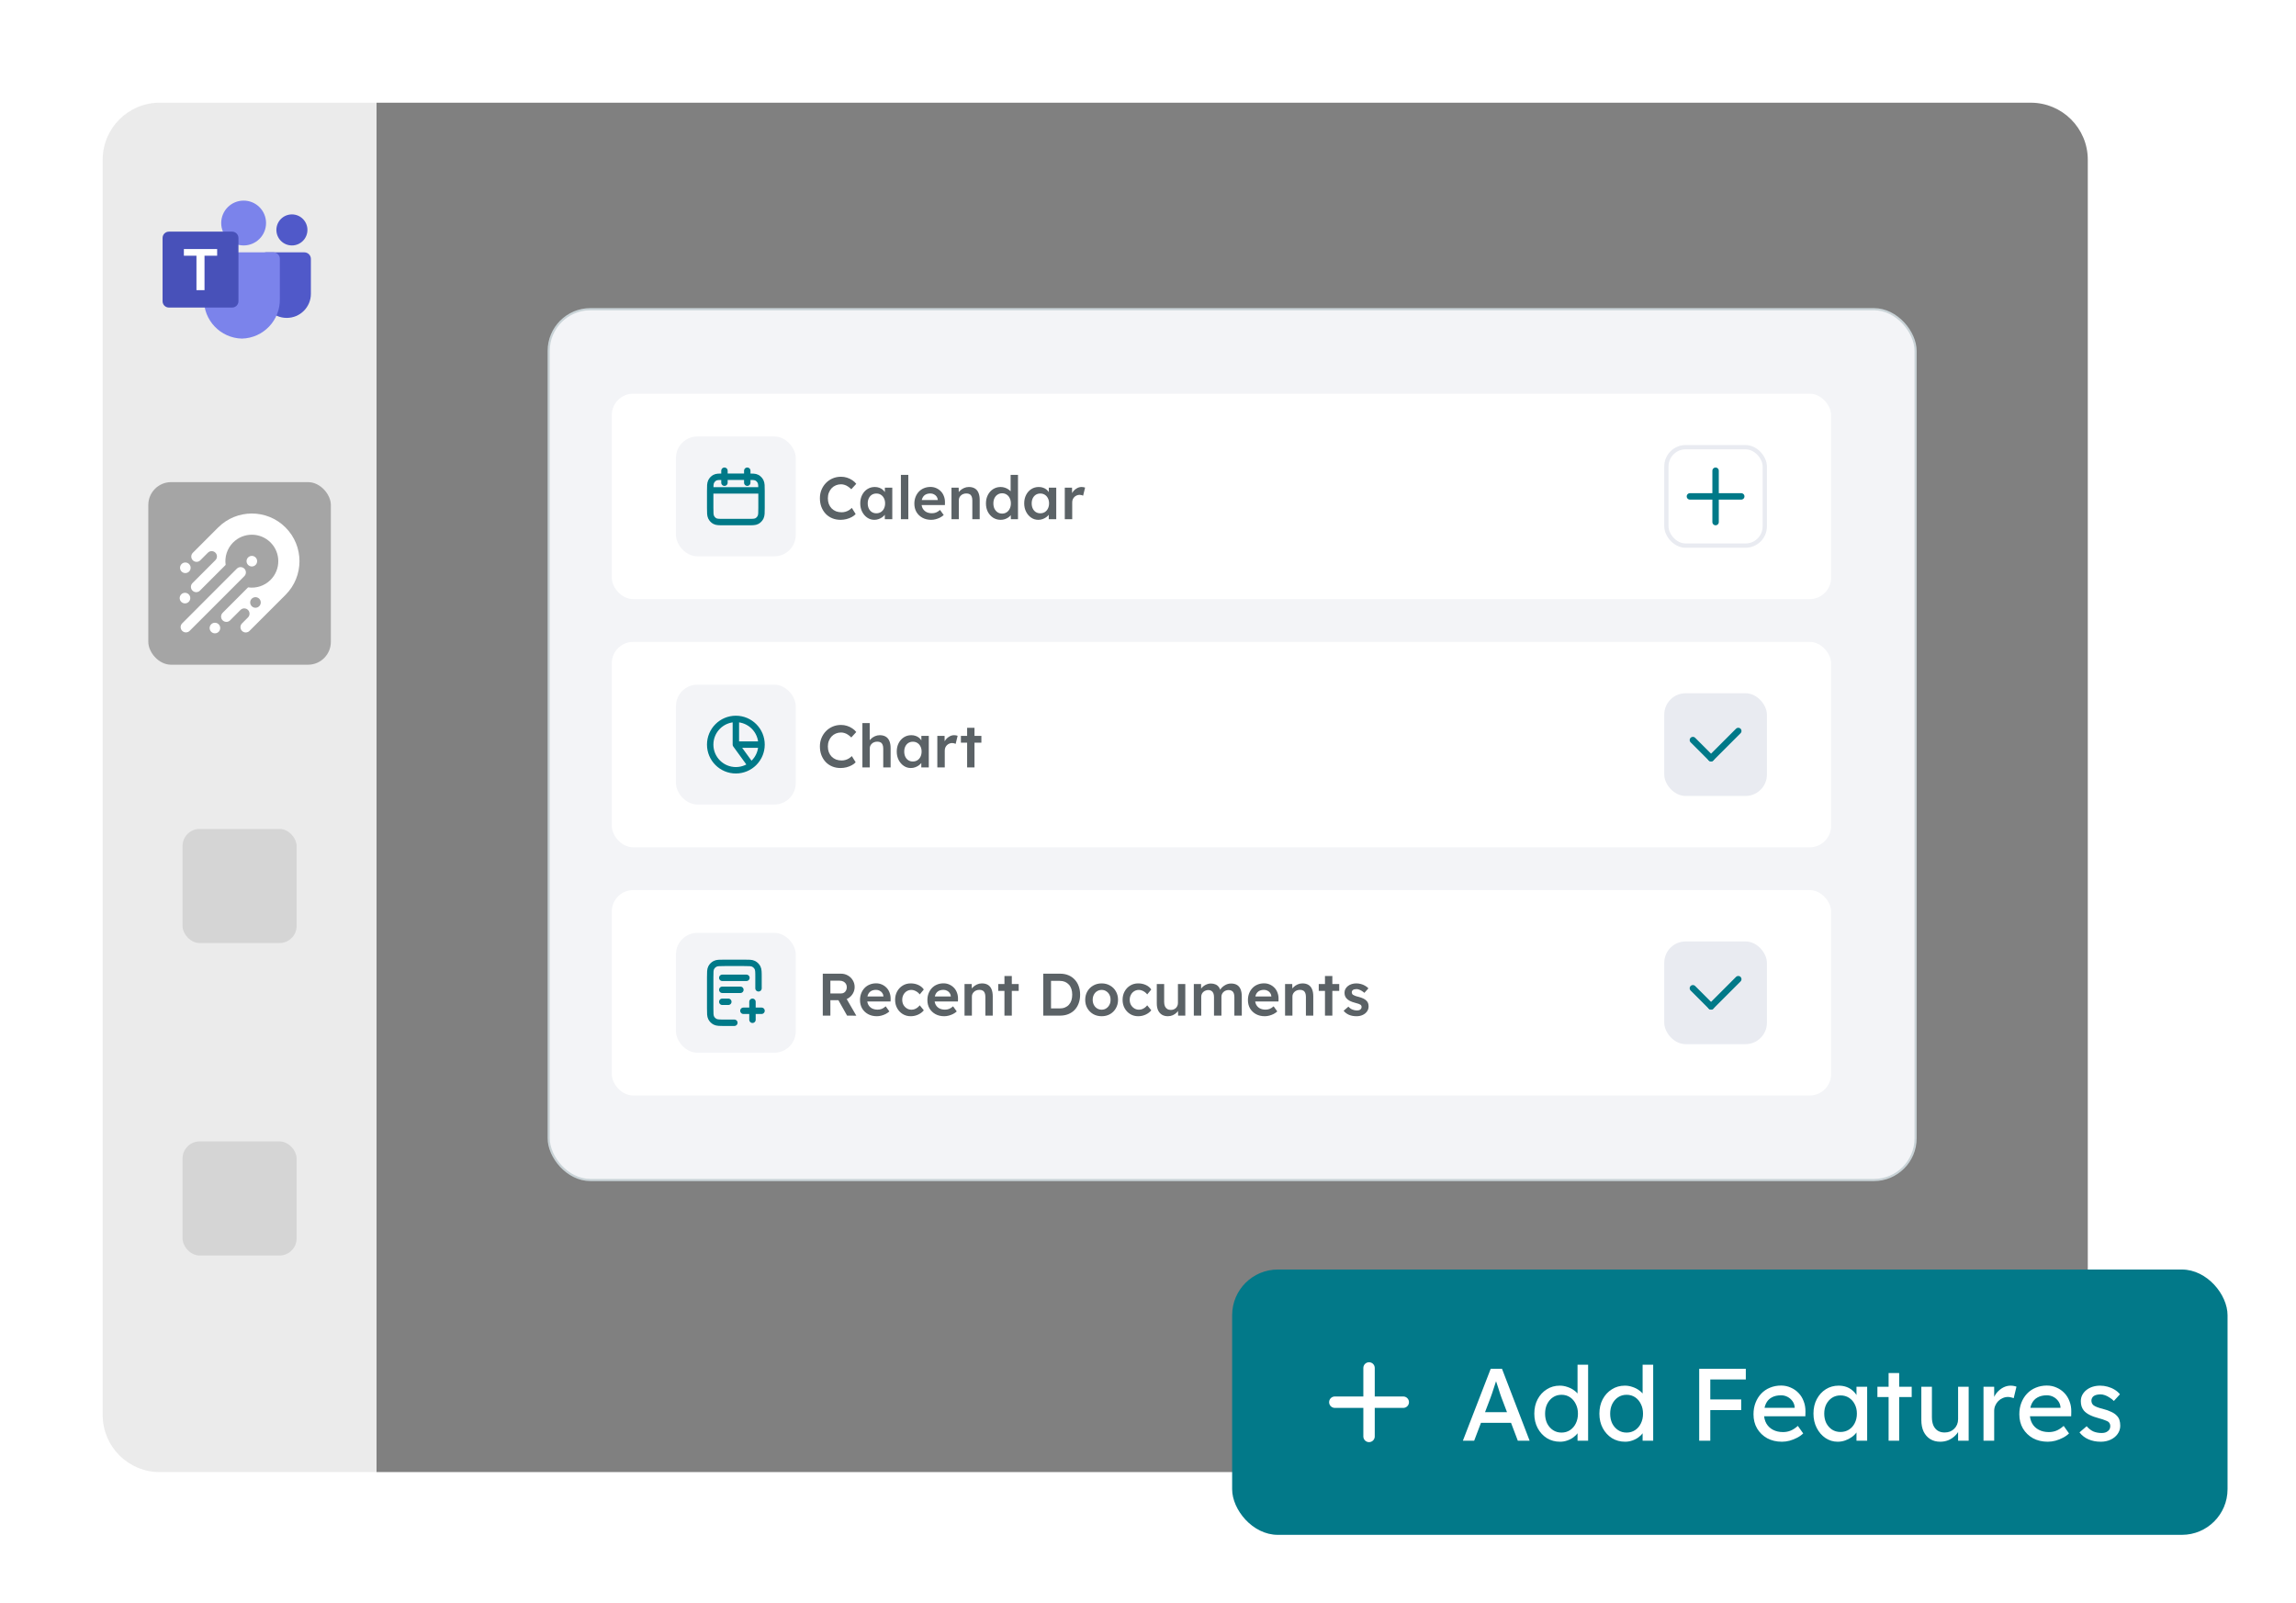 <svg width="805" height="562" viewBox="0 0 805 562" fill="none" xmlns="http://www.w3.org/2000/svg">
<g filter="url(#filter0_d_619_8184)">
<path d="M132 24H712C723.046 24 732 32.954 732 44V484C732 495.046 723.046 504 712 504H132V24Z" fill="#808080"/>
<path d="M36 44C36 32.954 44.954 24 56 24H132V504H56C44.954 504 36 495.046 36 484V44Z" fill="#EBEBEB"/>
<g clip-path="url(#clip0_619_8184)">
<path d="M93.271 76.453H106.703C107.972 76.453 109.001 77.482 109.001 78.751V90.986C109.001 95.649 105.22 99.43 100.556 99.43H100.516C95.852 99.431 92.071 95.651 92.07 90.987V77.654C92.07 76.991 92.608 76.453 93.271 76.453Z" fill="#5059C9"/>
<path d="M102.348 74.036C105.353 74.036 107.79 71.6 107.79 68.594C107.79 65.589 105.353 63.152 102.348 63.152C99.343 63.152 96.906 65.589 96.906 68.594C96.906 71.6 99.343 74.036 102.348 74.036Z" fill="#5059C9"/>
<path d="M85.419 74.035C89.76 74.035 93.28 70.516 93.28 66.175C93.28 61.834 89.76 58.315 85.419 58.315C81.078 58.315 77.559 61.834 77.559 66.175C77.559 70.516 81.078 74.035 85.419 74.035Z" fill="#7B83EB"/>
<path d="M95.9 76.453H73.728C72.474 76.484 71.482 77.525 71.512 78.779V92.733C71.337 100.258 77.29 106.502 84.814 106.686C92.338 106.502 98.291 100.258 98.116 92.733V78.779C98.145 77.525 97.153 76.484 95.9 76.453Z" fill="#7B83EB"/>
<path d="M59.217 69.197H81.388C82.612 69.197 83.605 70.19 83.605 71.414V93.585C83.605 94.809 82.612 95.802 81.388 95.802H59.217C57.992 95.802 57 94.809 57 93.585V71.414C57 70.19 57.992 69.197 59.217 69.197Z" fill="#4851B9"/>
<path d="M76.136 77.636H71.704V89.705H68.88V77.636H64.469V75.295H76.136V77.636Z" fill="white"/>
</g>
<rect opacity="0.5" x="52" y="157" width="64" height="64" rx="8" fill="#606060"/>
<path d="M85.67 187.327C84.945 186.602 83.77 186.602 83.045 187.327L63.874 206.5C63.149 207.225 63.149 208.4 63.874 209.125C64.599 209.85 65.774 209.85 66.499 209.125L85.67 189.952C86.394 189.227 86.394 188.052 85.67 187.327Z" fill="white"/>
<path d="M66.292 188.335C67.016 187.61 67.016 186.434 66.292 185.71C65.567 184.985 64.392 184.985 63.667 185.71C62.942 186.434 62.942 187.61 63.667 188.335C64.392 189.059 65.567 189.059 66.292 188.335Z" fill="white"/>
<path d="M66.168 198.958C66.893 198.233 66.893 197.058 66.168 196.333C65.443 195.608 64.268 195.608 63.544 196.333C62.819 197.058 62.819 198.233 63.544 198.958C64.268 199.682 65.443 199.682 66.168 198.958Z" fill="white"/>
<path d="M74.042 206.831C73.317 207.556 73.317 208.731 74.042 209.456C74.766 210.18 75.941 210.18 76.666 209.456C77.391 208.731 77.391 207.556 76.666 206.831C75.941 206.106 74.766 206.106 74.042 206.831Z" fill="white"/>
<path d="M89.609 186.018C90.334 185.293 90.334 184.118 89.609 183.393C88.884 182.668 87.709 182.668 86.984 183.393C86.26 184.118 86.26 185.293 86.984 186.018C87.709 186.743 88.884 186.743 89.609 186.018Z" fill="white"/>
<path d="M100.109 172.892C93.584 166.369 83.01 166.369 76.485 172.892L67.604 181.772C66.879 182.497 66.879 183.671 67.604 184.396C68.328 185.121 69.503 185.122 70.228 184.396L72.897 181.727C73.623 181.002 74.797 181.003 75.522 181.727C76.247 182.452 76.247 183.626 75.522 184.352L67.48 192.394C66.755 193.12 66.756 194.295 67.48 195.019C68.205 195.744 69.38 195.745 70.105 195.02L79.114 186.01C78.72 183.221 79.594 180.29 81.738 178.146C85.36 174.523 91.234 174.523 94.856 178.146C98.478 181.768 98.478 187.643 94.856 191.265C92.709 193.412 89.773 194.285 86.983 193.888L78.055 202.816C77.33 203.541 77.331 204.717 78.056 205.442C78.781 206.166 79.956 206.167 80.681 205.442L84.322 201.8C85.047 201.075 86.221 201.075 86.946 201.8C87.671 202.524 87.671 203.699 86.946 204.424L84.849 206.522C84.124 207.247 84.125 208.422 84.849 209.146C85.575 209.872 86.749 209.872 87.474 209.146C87.474 209.146 100.029 196.598 100.109 196.519C106.63 189.993 106.63 179.418 100.109 172.892ZM90.883 200.487C90.158 201.212 88.983 201.212 88.259 200.487C87.534 199.762 87.534 198.587 88.259 197.862C88.983 197.138 90.158 197.138 90.883 197.862C91.608 198.587 91.608 199.762 90.883 200.487Z" fill="white"/>
<rect x="64" y="278.562" width="40" height="40" rx="6" fill="#606060" fill-opacity="0.16"/>
<rect x="64" y="388.094" width="40" height="40" rx="6" fill="#606060" fill-opacity="0.16"/>
</g>
<g filter="url(#filter1_d_619_8184)">
<rect x="192.375" y="102.375" width="479.25" height="305.25" rx="14.625" fill="#F3F4F7"/>
<rect x="192.375" y="102.375" width="479.25" height="305.25" rx="14.625" stroke="#C9D3D7" stroke-width="0.75"/>
<rect x="214.5" y="132" width="427.5" height="72" rx="7.5" fill="white"/>
<rect x="237" y="147" width="42" height="42" rx="7.5" fill="#F3F4F7"/>
<path d="M267 165.9H249M262 159V163.2M254 159V163.2M253.8 177H262.2C263.88 177 264.72 177 265.362 176.657C265.926 176.355 266.385 175.873 266.673 175.28C267 174.606 267 173.724 267 171.96V166.14C267 164.376 267 163.494 266.673 162.82C266.385 162.227 265.926 161.745 265.362 161.443C264.72 161.1 263.88 161.1 262.2 161.1H253.8C252.12 161.1 251.28 161.1 250.638 161.443C250.074 161.745 249.615 162.227 249.327 162.82C249 163.494 249 164.376 249 166.14V171.96C249 173.724 249 174.606 249.327 175.28C249.615 175.873 250.074 176.355 250.638 176.657C251.28 177 252.12 177 253.8 177Z" stroke="#007988" stroke-width="2.25" stroke-linecap="round" stroke-linejoin="round"/>
<path d="M294.711 176.21C293.647 176.21 292.674 176.028 291.792 175.664C290.91 175.3 290.147 174.782 289.503 174.11C288.859 173.424 288.355 172.619 287.991 171.695C287.641 170.757 287.466 169.735 287.466 168.629C287.466 167.565 287.655 166.578 288.033 165.668C288.411 164.758 288.936 163.96 289.608 163.274C290.28 162.588 291.064 162.056 291.96 161.678C292.856 161.3 293.829 161.111 294.879 161.111C295.593 161.111 296.286 161.216 296.958 161.426C297.63 161.636 298.246 161.93 298.806 162.308C299.366 162.672 299.835 163.099 300.213 163.589L298.47 165.5C298.106 165.122 297.728 164.807 297.336 164.555C296.958 164.289 296.559 164.093 296.139 163.967C295.733 163.827 295.313 163.757 294.879 163.757C294.235 163.757 293.626 163.876 293.052 164.114C292.492 164.352 292.002 164.688 291.582 165.122C291.176 165.556 290.854 166.074 290.616 166.676C290.378 167.264 290.259 167.922 290.259 168.65C290.259 169.392 290.371 170.064 290.595 170.666C290.833 171.268 291.162 171.786 291.582 172.22C292.016 172.654 292.527 172.99 293.115 173.228C293.717 173.452 294.375 173.564 295.089 173.564C295.551 173.564 295.999 173.501 296.433 173.375C296.867 173.249 297.266 173.074 297.63 172.85C298.008 172.612 298.351 172.339 298.659 172.031L300.003 174.194C299.667 174.572 299.219 174.915 298.659 175.223C298.099 175.531 297.469 175.776 296.769 175.958C296.083 176.126 295.397 176.21 294.711 176.21ZM306.546 176.21C305.636 176.21 304.81 175.958 304.068 175.454C303.326 174.95 302.731 174.264 302.283 173.396C301.835 172.528 301.611 171.541 301.611 170.435C301.611 169.329 301.835 168.342 302.283 167.474C302.731 166.606 303.34 165.927 304.11 165.437C304.88 164.947 305.748 164.702 306.714 164.702C307.274 164.702 307.785 164.786 308.247 164.954C308.709 165.108 309.115 165.332 309.465 165.626C309.815 165.92 310.102 166.256 310.326 166.634C310.564 167.012 310.725 167.418 310.809 167.852L310.242 167.705V164.933H312.846V176H310.221V173.354L310.83 173.249C310.732 173.627 310.55 173.998 310.284 174.362C310.032 174.712 309.71 175.027 309.318 175.307C308.94 175.573 308.513 175.79 308.037 175.958C307.575 176.126 307.078 176.21 306.546 176.21ZM307.26 173.921C307.862 173.921 308.394 173.774 308.856 173.48C309.318 173.186 309.675 172.78 309.927 172.262C310.193 171.73 310.326 171.121 310.326 170.435C310.326 169.763 310.193 169.168 309.927 168.65C309.675 168.132 309.318 167.726 308.856 167.432C308.394 167.138 307.862 166.991 307.26 166.991C306.658 166.991 306.126 167.138 305.664 167.432C305.216 167.726 304.866 168.132 304.614 168.65C304.362 169.168 304.236 169.763 304.236 170.435C304.236 171.121 304.362 171.73 304.614 172.262C304.866 172.78 305.216 173.186 305.664 173.48C306.126 173.774 306.658 173.921 307.26 173.921ZM315.862 176V160.46H318.466V176H315.862ZM326.483 176.21C325.321 176.21 324.292 175.965 323.396 175.475C322.514 174.985 321.821 174.32 321.317 173.48C320.827 172.626 320.582 171.653 320.582 170.561C320.582 169.693 320.722 168.902 321.002 168.188C321.282 167.474 321.667 166.858 322.157 166.34C322.661 165.808 323.256 165.402 323.942 165.122C324.642 164.828 325.405 164.681 326.231 164.681C326.959 164.681 327.638 164.821 328.268 165.101C328.898 165.381 329.444 165.766 329.906 166.256C330.368 166.732 330.718 167.306 330.956 167.978C331.208 168.636 331.327 169.357 331.313 170.141L331.292 171.044H322.325L321.842 169.28H329.129L328.793 169.637V169.175C328.751 168.741 328.611 168.363 328.373 168.041C328.135 167.705 327.827 167.446 327.449 167.264C327.085 167.068 326.679 166.97 326.231 166.97C325.545 166.97 324.964 167.103 324.488 167.369C324.026 167.635 323.676 168.02 323.438 168.524C323.2 169.014 323.081 169.63 323.081 170.372C323.081 171.086 323.228 171.709 323.522 172.241C323.83 172.773 324.257 173.186 324.803 173.48C325.363 173.76 326.014 173.9 326.756 173.9C327.274 173.9 327.75 173.816 328.184 173.648C328.618 173.48 329.087 173.179 329.591 172.745L330.872 174.53C330.494 174.88 330.06 175.181 329.57 175.433C329.094 175.671 328.59 175.86 328.058 176C327.526 176.14 327.001 176.21 326.483 176.21ZM333.601 176V164.933H336.121L336.163 167.201L335.68 167.453C335.82 166.949 336.093 166.494 336.499 166.088C336.905 165.668 337.388 165.332 337.948 165.08C338.508 164.828 339.082 164.702 339.67 164.702C340.51 164.702 341.21 164.87 341.77 165.206C342.344 165.542 342.771 166.046 343.051 166.718C343.345 167.39 343.492 168.23 343.492 169.238V176H340.909V169.427C340.909 168.867 340.832 168.405 340.678 168.041C340.524 167.663 340.286 167.39 339.964 167.222C339.642 167.04 339.25 166.956 338.788 166.97C338.41 166.97 338.06 167.033 337.738 167.159C337.43 167.271 337.157 167.439 336.919 167.663C336.695 167.873 336.513 168.118 336.373 168.398C336.247 168.678 336.184 168.986 336.184 169.322V176H334.903C334.651 176 334.413 176 334.189 176C333.979 176 333.783 176 333.601 176ZM350.85 176.21C349.87 176.21 348.988 175.965 348.204 175.475C347.434 174.971 346.818 174.292 346.356 173.438C345.908 172.57 345.684 171.576 345.684 170.456C345.684 169.35 345.908 168.363 346.356 167.495C346.804 166.627 347.413 165.948 348.183 165.458C348.967 164.954 349.849 164.702 350.829 164.702C351.361 164.702 351.872 164.786 352.362 164.954C352.866 165.122 353.314 165.353 353.706 165.647C354.098 165.927 354.406 166.242 354.63 166.592C354.868 166.942 355.001 167.306 355.029 167.684L354.336 167.768V160.46H356.919V176H354.42L354.357 173.396L354.861 173.438C354.847 173.788 354.721 174.124 354.483 174.446C354.259 174.768 353.965 175.062 353.601 175.328C353.237 175.594 352.81 175.811 352.32 175.979C351.844 176.133 351.354 176.21 350.85 176.21ZM351.354 174.026C351.956 174.026 352.488 173.872 352.95 173.564C353.412 173.256 353.769 172.836 354.021 172.304C354.287 171.772 354.42 171.156 354.42 170.456C354.42 169.77 354.287 169.161 354.021 168.629C353.769 168.083 353.412 167.663 352.95 167.369C352.488 167.061 351.956 166.907 351.354 166.907C350.752 166.907 350.22 167.061 349.758 167.369C349.296 167.663 348.932 168.083 348.666 168.629C348.414 169.161 348.288 169.77 348.288 170.456C348.288 171.156 348.414 171.772 348.666 172.304C348.932 172.836 349.296 173.256 349.758 173.564C350.22 173.872 350.752 174.026 351.354 174.026ZM364.03 176.21C363.12 176.21 362.294 175.958 361.552 175.454C360.81 174.95 360.215 174.264 359.767 173.396C359.319 172.528 359.095 171.541 359.095 170.435C359.095 169.329 359.319 168.342 359.767 167.474C360.215 166.606 360.824 165.927 361.594 165.437C362.364 164.947 363.232 164.702 364.198 164.702C364.758 164.702 365.269 164.786 365.731 164.954C366.193 165.108 366.599 165.332 366.949 165.626C367.299 165.92 367.586 166.256 367.81 166.634C368.048 167.012 368.209 167.418 368.293 167.852L367.726 167.705V164.933H370.33V176H367.705V173.354L368.314 173.249C368.216 173.627 368.034 173.998 367.768 174.362C367.516 174.712 367.194 175.027 366.802 175.307C366.424 175.573 365.997 175.79 365.521 175.958C365.059 176.126 364.562 176.21 364.03 176.21ZM364.744 173.921C365.346 173.921 365.878 173.774 366.34 173.48C366.802 173.186 367.159 172.78 367.411 172.262C367.677 171.73 367.81 171.121 367.81 170.435C367.81 169.763 367.677 169.168 367.411 168.65C367.159 168.132 366.802 167.726 366.34 167.432C365.878 167.138 365.346 166.991 364.744 166.991C364.142 166.991 363.61 167.138 363.148 167.432C362.7 167.726 362.35 168.132 362.098 168.65C361.846 169.168 361.72 169.763 361.72 170.435C361.72 171.121 361.846 171.73 362.098 172.262C362.35 172.78 362.7 173.186 363.148 173.48C363.61 173.774 364.142 173.921 364.744 173.921ZM373.325 176V164.933H375.866L375.908 168.461L375.551 167.663C375.705 167.103 375.971 166.599 376.349 166.151C376.727 165.703 377.161 165.353 377.651 165.101C378.155 164.835 378.68 164.702 379.226 164.702C379.464 164.702 379.688 164.723 379.898 164.765C380.122 164.807 380.304 164.856 380.444 164.912L379.751 167.747C379.597 167.663 379.408 167.593 379.184 167.537C378.96 167.481 378.736 167.453 378.512 167.453C378.162 167.453 377.826 167.523 377.504 167.663C377.196 167.789 376.923 167.971 376.685 168.209C376.447 168.447 376.258 168.727 376.118 169.049C375.992 169.357 375.929 169.707 375.929 170.099V176H373.325Z" fill="#5B6266"/>
<rect x="584.25" y="150.75" width="34.5" height="34.5" rx="6.75" stroke="#E9EBF1" stroke-width="1.5"/>
<path d="M601.5 159V177" stroke="#007988" stroke-width="2.25" stroke-linecap="round" stroke-linejoin="round"/>
<path d="M610.5 168L592.5 168" stroke="#007988" stroke-width="2.25" stroke-linecap="round" stroke-linejoin="round"/>
<rect x="214.5" y="219" width="427.5" height="72" rx="7.5" fill="white"/>
<rect x="237" y="234" width="42" height="42" rx="7.5" fill="#F3F4F7"/>
<path d="M258 246C259.182 246 260.352 246.233 261.444 246.685C262.536 247.137 263.528 247.8 264.364 248.636C265.2 249.472 265.863 250.464 266.315 251.556C266.767 252.648 267 253.818 267 255M258 246V255M258 246C253.029 246 249 250.029 249 255C249 259.971 253.029 264 258 264C262.971 264 267 259.971 267 255M258 246C262.971 246 267 250.029 267 255M267 255L258 255M267 255C267 256.42 266.664 257.82 266.019 259.086C265.374 260.351 264.439 261.446 263.29 262.281L258 255" stroke="#007988" stroke-width="2.25" stroke-linecap="round" stroke-linejoin="round"/>
<path d="M294.711 263.21C293.647 263.21 292.674 263.028 291.792 262.664C290.91 262.3 290.147 261.782 289.503 261.11C288.859 260.424 288.355 259.619 287.991 258.695C287.641 257.757 287.466 256.735 287.466 255.629C287.466 254.565 287.655 253.578 288.033 252.668C288.411 251.758 288.936 250.96 289.608 250.274C290.28 249.588 291.064 249.056 291.96 248.678C292.856 248.3 293.829 248.111 294.879 248.111C295.593 248.111 296.286 248.216 296.958 248.426C297.63 248.636 298.246 248.93 298.806 249.308C299.366 249.672 299.835 250.099 300.213 250.589L298.47 252.5C298.106 252.122 297.728 251.807 297.336 251.555C296.958 251.289 296.559 251.093 296.139 250.967C295.733 250.827 295.313 250.757 294.879 250.757C294.235 250.757 293.626 250.876 293.052 251.114C292.492 251.352 292.002 251.688 291.582 252.122C291.176 252.556 290.854 253.074 290.616 253.676C290.378 254.264 290.259 254.922 290.259 255.65C290.259 256.392 290.371 257.064 290.595 257.666C290.833 258.268 291.162 258.786 291.582 259.22C292.016 259.654 292.527 259.99 293.115 260.228C293.717 260.452 294.375 260.564 295.089 260.564C295.551 260.564 295.999 260.501 296.433 260.375C296.867 260.249 297.266 260.074 297.63 259.85C298.008 259.612 298.351 259.339 298.659 259.031L300.003 261.194C299.667 261.572 299.219 261.915 298.659 262.223C298.099 262.531 297.469 262.776 296.769 262.958C296.083 263.126 295.397 263.21 294.711 263.21ZM302.367 263V247.46H304.929V254.201L304.446 254.453C304.586 253.949 304.859 253.494 305.265 253.088C305.671 252.668 306.154 252.332 306.714 252.08C307.274 251.828 307.848 251.702 308.436 251.702C309.276 251.702 309.976 251.87 310.536 252.206C311.11 252.542 311.537 253.046 311.817 253.718C312.111 254.39 312.258 255.23 312.258 256.238V263H309.675V256.427C309.675 255.867 309.598 255.405 309.444 255.041C309.29 254.663 309.052 254.39 308.73 254.222C308.408 254.04 308.016 253.956 307.554 253.97C307.176 253.97 306.826 254.033 306.504 254.159C306.196 254.271 305.923 254.439 305.685 254.663C305.461 254.873 305.279 255.118 305.139 255.398C305.013 255.678 304.95 255.986 304.95 256.322V263H303.669C303.417 263 303.179 263 302.955 263C302.745 263 302.549 263 302.367 263ZM319.343 263.21C318.433 263.21 317.607 262.958 316.865 262.454C316.123 261.95 315.528 261.264 315.08 260.396C314.632 259.528 314.408 258.541 314.408 257.435C314.408 256.329 314.632 255.342 315.08 254.474C315.528 253.606 316.137 252.927 316.907 252.437C317.677 251.947 318.545 251.702 319.511 251.702C320.071 251.702 320.582 251.786 321.044 251.954C321.506 252.108 321.912 252.332 322.262 252.626C322.612 252.92 322.899 253.256 323.123 253.634C323.361 254.012 323.522 254.418 323.606 254.852L323.039 254.705V251.933H325.643V263H323.018V260.354L323.627 260.249C323.529 260.627 323.347 260.998 323.081 261.362C322.829 261.712 322.507 262.027 322.115 262.307C321.737 262.573 321.31 262.79 320.834 262.958C320.372 263.126 319.875 263.21 319.343 263.21ZM320.057 260.921C320.659 260.921 321.191 260.774 321.653 260.48C322.115 260.186 322.472 259.78 322.724 259.262C322.99 258.73 323.123 258.121 323.123 257.435C323.123 256.763 322.99 256.168 322.724 255.65C322.472 255.132 322.115 254.726 321.653 254.432C321.191 254.138 320.659 253.991 320.057 253.991C319.455 253.991 318.923 254.138 318.461 254.432C318.013 254.726 317.663 255.132 317.411 255.65C317.159 256.168 317.033 256.763 317.033 257.435C317.033 258.121 317.159 258.73 317.411 259.262C317.663 259.78 318.013 260.186 318.461 260.48C318.923 260.774 319.455 260.921 320.057 260.921ZM328.638 263V251.933H331.179L331.221 255.461L330.864 254.663C331.018 254.103 331.284 253.599 331.662 253.151C332.04 252.703 332.474 252.353 332.964 252.101C333.468 251.835 333.993 251.702 334.539 251.702C334.777 251.702 335.001 251.723 335.211 251.765C335.435 251.807 335.617 251.856 335.757 251.912L335.064 254.747C334.91 254.663 334.721 254.593 334.497 254.537C334.273 254.481 334.049 254.453 333.825 254.453C333.475 254.453 333.139 254.523 332.817 254.663C332.509 254.789 332.236 254.971 331.998 255.209C331.76 255.447 331.571 255.727 331.431 256.049C331.305 256.357 331.242 256.707 331.242 257.099V263H328.638ZM339.084 263V249.119H341.667V263H339.084ZM336.9 254.327V251.933H344.082V254.327H336.9Z" fill="#5B6266"/>
<rect x="583.5" y="237" width="36" height="36" rx="7.5" fill="#E9EBF1"/>
<path d="M609.457 250.227L599.911 259.773" stroke="#007988" stroke-width="2.25" stroke-linecap="round" stroke-linejoin="round"/>
<path d="M599.908 259.773L593.544 253.409" stroke="#007988" stroke-width="2.25" stroke-linecap="round" stroke-linejoin="round"/>
<rect x="214.5" y="306" width="427.5" height="72" rx="7.5" fill="white"/>
<rect x="237" y="321" width="42" height="42" rx="7.5" fill="#F3F4F7"/>
<path d="M265.941 340.425V336.54C265.941 334.776 265.941 333.894 265.595 333.22C265.29 332.627 264.804 332.145 264.207 331.843C263.527 331.5 262.638 331.5 260.859 331.5H254.082C252.303 331.5 251.414 331.5 250.734 331.843C250.137 332.145 249.651 332.627 249.346 333.22C249 333.894 249 334.776 249 336.54V347.46C249 349.224 249 350.106 249.346 350.78C249.651 351.373 250.137 351.855 250.734 352.157C251.414 352.5 252.303 352.5 254.082 352.5H257.471M259.588 340.95H253.235M255.353 345.15H253.235M261.706 336.75H253.235M263.824 351.45V345.15M260.647 348.3H267" stroke="#007988" stroke-width="2.25" stroke-linecap="round" stroke-linejoin="round"/>
<path d="M288.474 350V335.3H294.858C295.74 335.3 296.545 335.51 297.273 335.93C298.001 336.336 298.575 336.896 298.995 337.61C299.429 338.31 299.646 339.101 299.646 339.983C299.646 340.823 299.429 341.6 298.995 342.314C298.575 343.014 298.001 343.574 297.273 343.994C296.559 344.4 295.754 344.603 294.858 344.603H291.141V350H288.474ZM297 350L293.262 343.364L296.076 342.839L300.234 350.021L297 350ZM291.141 342.23H294.879C295.285 342.23 295.635 342.139 295.929 341.957C296.237 341.761 296.475 341.495 296.643 341.159C296.811 340.823 296.895 340.452 296.895 340.046C296.895 339.584 296.79 339.185 296.58 338.849C296.37 338.513 296.076 338.247 295.698 338.051C295.32 337.855 294.886 337.757 294.396 337.757H291.141V342.23ZM307.431 350.21C306.269 350.21 305.24 349.965 304.344 349.475C303.462 348.985 302.769 348.32 302.265 347.48C301.775 346.626 301.53 345.653 301.53 344.561C301.53 343.693 301.67 342.902 301.95 342.188C302.23 341.474 302.615 340.858 303.105 340.34C303.609 339.808 304.204 339.402 304.89 339.122C305.59 338.828 306.353 338.681 307.179 338.681C307.907 338.681 308.586 338.821 309.216 339.101C309.846 339.381 310.392 339.766 310.854 340.256C311.316 340.732 311.666 341.306 311.904 341.978C312.156 342.636 312.275 343.357 312.261 344.141L312.24 345.044H303.273L302.79 343.28H310.077L309.741 343.637V343.175C309.699 342.741 309.559 342.363 309.321 342.041C309.083 341.705 308.775 341.446 308.397 341.264C308.033 341.068 307.627 340.97 307.179 340.97C306.493 340.97 305.912 341.103 305.436 341.369C304.974 341.635 304.624 342.02 304.386 342.524C304.148 343.014 304.029 343.63 304.029 344.372C304.029 345.086 304.176 345.709 304.47 346.241C304.778 346.773 305.205 347.186 305.751 347.48C306.311 347.76 306.962 347.9 307.704 347.9C308.222 347.9 308.698 347.816 309.132 347.648C309.566 347.48 310.035 347.179 310.539 346.745L311.82 348.53C311.442 348.88 311.008 349.181 310.518 349.433C310.042 349.671 309.538 349.86 309.006 350C308.474 350.14 307.949 350.21 307.431 350.21ZM319.295 350.21C318.259 350.21 317.328 349.958 316.502 349.454C315.676 348.95 315.025 348.264 314.549 347.396C314.073 346.528 313.835 345.548 313.835 344.456C313.835 343.364 314.073 342.384 314.549 341.516C315.025 340.648 315.676 339.962 316.502 339.458C317.328 338.954 318.259 338.702 319.295 338.702C320.289 338.702 321.192 338.891 322.004 339.269C322.816 339.647 323.446 340.172 323.894 340.844L322.466 342.566C322.256 342.272 321.99 342.006 321.668 341.768C321.346 341.53 321.003 341.341 320.639 341.201C320.275 341.061 319.911 340.991 319.547 340.991C318.931 340.991 318.378 341.145 317.888 341.453C317.412 341.747 317.034 342.16 316.754 342.692C316.474 343.21 316.334 343.798 316.334 344.456C316.334 345.114 316.474 345.702 316.754 346.22C317.048 346.738 317.44 347.151 317.93 347.459C318.42 347.767 318.966 347.921 319.568 347.921C319.932 347.921 320.282 347.865 320.618 347.753C320.968 347.627 321.297 347.452 321.605 347.228C321.913 347.004 322.2 346.724 322.466 346.388L323.894 348.131C323.418 348.747 322.76 349.251 321.92 349.643C321.094 350.021 320.219 350.21 319.295 350.21ZM331.056 350.21C329.894 350.21 328.865 349.965 327.969 349.475C327.087 348.985 326.394 348.32 325.89 347.48C325.4 346.626 325.155 345.653 325.155 344.561C325.155 343.693 325.295 342.902 325.575 342.188C325.855 341.474 326.24 340.858 326.73 340.34C327.234 339.808 327.829 339.402 328.515 339.122C329.215 338.828 329.978 338.681 330.804 338.681C331.532 338.681 332.211 338.821 332.841 339.101C333.471 339.381 334.017 339.766 334.479 340.256C334.941 340.732 335.291 341.306 335.529 341.978C335.781 342.636 335.9 343.357 335.886 344.141L335.865 345.044H326.898L326.415 343.28H333.702L333.366 343.637V343.175C333.324 342.741 333.184 342.363 332.946 342.041C332.708 341.705 332.4 341.446 332.022 341.264C331.658 341.068 331.252 340.97 330.804 340.97C330.118 340.97 329.537 341.103 329.061 341.369C328.599 341.635 328.249 342.02 328.011 342.524C327.773 343.014 327.654 343.63 327.654 344.372C327.654 345.086 327.801 345.709 328.095 346.241C328.403 346.773 328.83 347.186 329.376 347.48C329.936 347.76 330.587 347.9 331.329 347.9C331.847 347.9 332.323 347.816 332.757 347.648C333.191 347.48 333.66 347.179 334.164 346.745L335.445 348.53C335.067 348.88 334.633 349.181 334.143 349.433C333.667 349.671 333.163 349.86 332.631 350C332.099 350.14 331.574 350.21 331.056 350.21ZM338.174 350V338.933H340.694L340.736 341.201L340.253 341.453C340.393 340.949 340.666 340.494 341.072 340.088C341.478 339.668 341.961 339.332 342.521 339.08C343.081 338.828 343.655 338.702 344.243 338.702C345.083 338.702 345.783 338.87 346.343 339.206C346.917 339.542 347.344 340.046 347.624 340.718C347.918 341.39 348.065 342.23 348.065 343.238V350H345.482V343.427C345.482 342.867 345.405 342.405 345.251 342.041C345.097 341.663 344.859 341.39 344.537 341.222C344.215 341.04 343.823 340.956 343.361 340.97C342.983 340.97 342.633 341.033 342.311 341.159C342.003 341.271 341.73 341.439 341.492 341.663C341.268 341.873 341.086 342.118 340.946 342.398C340.82 342.678 340.757 342.986 340.757 343.322V350H339.476C339.224 350 338.986 350 338.762 350C338.552 350 338.356 350 338.174 350ZM352.168 350V336.119H354.751V350H352.168ZM349.984 341.327V338.933H357.166V341.327H349.984ZM365.768 350V335.3H371.669C372.733 335.3 373.692 335.475 374.546 335.825C375.414 336.175 376.156 336.679 376.772 337.337C377.402 337.995 377.878 338.772 378.2 339.668C378.536 340.564 378.704 341.558 378.704 342.65C378.704 343.742 378.536 344.743 378.2 345.653C377.878 346.549 377.409 347.326 376.793 347.984C376.177 348.628 375.435 349.125 374.567 349.475C373.699 349.825 372.733 350 371.669 350H365.768ZM368.498 347.879L368.288 347.48H371.564C372.25 347.48 372.859 347.368 373.391 347.144C373.937 346.92 374.399 346.598 374.777 346.178C375.155 345.758 375.442 345.254 375.638 344.666C375.834 344.064 375.932 343.392 375.932 342.65C375.932 341.908 375.834 341.243 375.638 340.655C375.442 340.053 375.148 339.542 374.756 339.122C374.378 338.702 373.923 338.38 373.391 338.156C372.859 337.932 372.25 337.82 371.564 337.82H368.225L368.498 337.463V347.879ZM386.261 350.21C385.155 350.21 384.168 349.965 383.3 349.475C382.432 348.971 381.746 348.285 381.242 347.417C380.738 346.549 380.486 345.562 380.486 344.456C380.486 343.35 380.738 342.363 381.242 341.495C381.746 340.627 382.432 339.948 383.3 339.458C384.168 338.954 385.155 338.702 386.261 338.702C387.353 338.702 388.333 338.954 389.201 339.458C390.069 339.948 390.748 340.627 391.238 341.495C391.742 342.363 391.994 343.35 391.994 344.456C391.994 345.562 391.742 346.549 391.238 347.417C390.748 348.285 390.069 348.971 389.201 349.475C388.333 349.965 387.353 350.21 386.261 350.21ZM386.261 347.921C386.863 347.921 387.395 347.767 387.857 347.459C388.333 347.151 388.704 346.738 388.97 346.22C389.25 345.702 389.383 345.114 389.369 344.456C389.383 343.784 389.25 343.189 388.97 342.671C388.704 342.153 388.333 341.747 387.857 341.453C387.395 341.145 386.863 340.991 386.261 340.991C385.659 340.991 385.113 341.145 384.623 341.453C384.147 341.747 383.776 342.16 383.51 342.692C383.244 343.21 383.111 343.798 383.111 344.456C383.111 345.114 383.244 345.702 383.51 346.22C383.776 346.738 384.147 347.151 384.623 347.459C385.113 347.767 385.659 347.921 386.261 347.921ZM399.05 350.21C398.014 350.21 397.083 349.958 396.257 349.454C395.431 348.95 394.78 348.264 394.304 347.396C393.828 346.528 393.59 345.548 393.59 344.456C393.59 343.364 393.828 342.384 394.304 341.516C394.78 340.648 395.431 339.962 396.257 339.458C397.083 338.954 398.014 338.702 399.05 338.702C400.044 338.702 400.947 338.891 401.759 339.269C402.571 339.647 403.201 340.172 403.649 340.844L402.221 342.566C402.011 342.272 401.745 342.006 401.423 341.768C401.101 341.53 400.758 341.341 400.394 341.201C400.03 341.061 399.666 340.991 399.302 340.991C398.686 340.991 398.133 341.145 397.643 341.453C397.167 341.747 396.789 342.16 396.509 342.692C396.229 343.21 396.089 343.798 396.089 344.456C396.089 345.114 396.229 345.702 396.509 346.22C396.803 346.738 397.195 347.151 397.685 347.459C398.175 347.767 398.721 347.921 399.323 347.921C399.687 347.921 400.037 347.865 400.373 347.753C400.723 347.627 401.052 347.452 401.36 347.228C401.668 347.004 401.955 346.724 402.221 346.388L403.649 348.131C403.173 348.747 402.515 349.251 401.675 349.643C400.849 350.021 399.974 350.21 399.05 350.21ZM409.467 350.21C408.669 350.21 407.976 350.035 407.388 349.685C406.8 349.321 406.352 348.81 406.044 348.152C405.736 347.48 405.582 346.682 405.582 345.758V338.933H408.165V345.212C408.165 345.8 408.256 346.304 408.438 346.724C408.62 347.13 408.886 347.445 409.236 347.669C409.586 347.893 410.006 348.005 410.496 348.005C410.86 348.005 411.189 347.949 411.483 347.837C411.791 347.711 412.057 347.543 412.281 347.333C412.505 347.109 412.68 346.85 412.806 346.556C412.932 346.248 412.995 345.919 412.995 345.569V338.933H415.578V350H413.058L413.016 347.69L413.478 347.438C413.31 347.97 413.023 348.446 412.617 348.866C412.225 349.272 411.756 349.601 411.21 349.853C410.664 350.091 410.083 350.21 409.467 350.21ZM418.564 350V338.933H421.105L421.147 341.159L420.727 341.327C420.853 340.963 421.042 340.627 421.294 340.319C421.546 339.997 421.847 339.724 422.197 339.5C422.547 339.262 422.918 339.08 423.31 338.954C423.702 338.814 424.101 338.744 424.507 338.744C425.109 338.744 425.641 338.842 426.103 339.038C426.579 339.22 426.971 339.514 427.279 339.92C427.601 340.326 427.839 340.844 427.993 341.474L427.594 341.39L427.762 341.054C427.916 340.718 428.133 340.417 428.413 340.151C428.693 339.871 429.008 339.626 429.358 339.416C429.708 339.192 430.072 339.024 430.45 338.912C430.842 338.8 431.227 338.744 431.605 338.744C432.445 338.744 433.145 338.912 433.705 339.248C434.265 339.584 434.685 340.095 434.965 340.781C435.245 341.467 435.385 342.314 435.385 343.322V350H432.781V343.49C432.781 342.93 432.704 342.468 432.55 342.104C432.41 341.74 432.186 341.474 431.878 341.306C431.584 341.124 431.213 341.033 430.765 341.033C430.415 341.033 430.079 341.096 429.757 341.222C429.449 341.334 429.183 341.502 428.959 341.726C428.735 341.936 428.56 342.181 428.434 342.461C428.308 342.741 428.245 343.049 428.245 343.385V350H425.641V343.469C425.641 342.937 425.564 342.496 425.41 342.146C425.256 341.782 425.032 341.509 424.738 341.327C424.444 341.131 424.087 341.033 423.667 341.033C423.317 341.033 422.988 341.096 422.68 341.222C422.372 341.334 422.106 341.495 421.882 341.705C421.658 341.915 421.483 342.16 421.357 342.44C421.231 342.72 421.168 343.028 421.168 343.364V350H418.564ZM443.439 350.21C442.277 350.21 441.248 349.965 440.352 349.475C439.47 348.985 438.777 348.32 438.273 347.48C437.783 346.626 437.538 345.653 437.538 344.561C437.538 343.693 437.678 342.902 437.958 342.188C438.238 341.474 438.623 340.858 439.113 340.34C439.617 339.808 440.212 339.402 440.898 339.122C441.598 338.828 442.361 338.681 443.187 338.681C443.915 338.681 444.594 338.821 445.224 339.101C445.854 339.381 446.4 339.766 446.862 340.256C447.324 340.732 447.674 341.306 447.912 341.978C448.164 342.636 448.283 343.357 448.269 344.141L448.248 345.044H439.281L438.798 343.28H446.085L445.749 343.637V343.175C445.707 342.741 445.567 342.363 445.329 342.041C445.091 341.705 444.783 341.446 444.405 341.264C444.041 341.068 443.635 340.97 443.187 340.97C442.501 340.97 441.92 341.103 441.444 341.369C440.982 341.635 440.632 342.02 440.394 342.524C440.156 343.014 440.037 343.63 440.037 344.372C440.037 345.086 440.184 345.709 440.478 346.241C440.786 346.773 441.213 347.186 441.759 347.48C442.319 347.76 442.97 347.9 443.712 347.9C444.23 347.9 444.706 347.816 445.14 347.648C445.574 347.48 446.043 347.179 446.547 346.745L447.828 348.53C447.45 348.88 447.016 349.181 446.526 349.433C446.05 349.671 445.546 349.86 445.014 350C444.482 350.14 443.957 350.21 443.439 350.21ZM450.557 350V338.933H453.077L453.119 341.201L452.636 341.453C452.776 340.949 453.049 340.494 453.455 340.088C453.861 339.668 454.344 339.332 454.904 339.08C455.464 338.828 456.038 338.702 456.626 338.702C457.466 338.702 458.166 338.87 458.726 339.206C459.3 339.542 459.727 340.046 460.007 340.718C460.301 341.39 460.448 342.23 460.448 343.238V350H457.865V343.427C457.865 342.867 457.788 342.405 457.634 342.041C457.48 341.663 457.242 341.39 456.92 341.222C456.598 341.04 456.206 340.956 455.744 340.97C455.366 340.97 455.016 341.033 454.694 341.159C454.386 341.271 454.113 341.439 453.875 341.663C453.651 341.873 453.469 342.118 453.329 342.398C453.203 342.678 453.14 342.986 453.14 343.322V350H451.859C451.607 350 451.369 350 451.145 350C450.935 350 450.739 350 450.557 350ZM464.551 350V336.119H467.134V350H464.551ZM462.367 341.327V338.933H469.549V341.327H462.367ZM475.622 350.21C474.642 350.21 473.76 350.049 472.976 349.727C472.206 349.391 471.576 348.915 471.086 348.299L472.766 346.85C473.186 347.326 473.655 347.669 474.173 347.879C474.691 348.089 475.237 348.194 475.811 348.194C476.049 348.194 476.259 348.166 476.441 348.11C476.637 348.054 476.805 347.97 476.945 347.858C477.085 347.746 477.19 347.62 477.26 347.48C477.344 347.326 477.386 347.158 477.386 346.976C477.386 346.64 477.26 346.374 477.008 346.178C476.868 346.08 476.644 345.975 476.336 345.863C476.042 345.751 475.657 345.639 475.181 345.527C474.425 345.331 473.795 345.107 473.291 344.855C472.787 344.589 472.395 344.295 472.115 343.973C471.877 343.707 471.695 343.406 471.569 343.07C471.457 342.734 471.401 342.37 471.401 341.978C471.401 341.488 471.506 341.047 471.716 340.655C471.94 340.249 472.241 339.899 472.619 339.605C472.997 339.311 473.438 339.087 473.942 338.933C474.446 338.779 474.971 338.702 475.517 338.702C476.077 338.702 476.616 338.772 477.134 338.912C477.666 339.052 478.156 339.255 478.604 339.521C479.066 339.773 479.458 340.081 479.78 340.445L478.352 342.02C478.086 341.768 477.792 341.544 477.47 341.348C477.162 341.152 476.847 340.998 476.525 340.886C476.203 340.76 475.902 340.697 475.622 340.697C475.356 340.697 475.118 340.725 474.908 340.781C474.698 340.823 474.523 340.893 474.383 340.991C474.243 341.089 474.131 341.215 474.047 341.369C473.977 341.509 473.942 341.677 473.942 341.873C473.956 342.041 473.998 342.202 474.068 342.356C474.152 342.496 474.264 342.615 474.404 342.713C474.558 342.811 474.789 342.923 475.097 343.049C475.405 343.175 475.804 343.294 476.294 343.406C476.98 343.588 477.554 343.791 478.016 344.015C478.478 344.239 478.842 344.498 479.108 344.792C479.374 345.044 479.563 345.338 479.675 345.674C479.787 346.01 479.843 346.381 479.843 346.787C479.843 347.445 479.654 348.033 479.276 348.551C478.912 349.069 478.408 349.475 477.764 349.769C477.134 350.063 476.42 350.21 475.622 350.21Z" fill="#5B6266"/>
<rect x="583.5" y="324" width="36" height="36" rx="7.5" fill="#E9EBF1"/>
<path d="M609.457 337.227L599.911 346.773" stroke="#007988" stroke-width="2.25" stroke-linecap="round" stroke-linejoin="round"/>
<path d="M599.908 346.773L593.544 340.409" stroke="#007988" stroke-width="2.25" stroke-linecap="round" stroke-linejoin="round"/>
</g>
<g filter="url(#filter2_d_619_8184)">
<rect x="432" y="437" width="349" height="93" rx="16" fill="#027989"/>
<path d="M480 471.5V495.5" stroke="white" stroke-width="4" stroke-linecap="round" stroke-linejoin="round"/>
<path d="M492 483.5L468 483.5" stroke="white" stroke-width="4" stroke-linecap="round" stroke-linejoin="round"/>
<path d="M512.9 497L522.656 471.8H526.616L536.3 497H532.16L526.4 481.808C526.328 481.64 526.184 481.232 525.968 480.584C525.776 479.936 525.548 479.216 525.284 478.424C525.02 477.632 524.78 476.912 524.564 476.264C524.348 475.592 524.204 475.16 524.132 474.968L524.96 474.932C524.816 475.34 524.636 475.856 524.42 476.48C524.228 477.104 524.012 477.764 523.772 478.46C523.556 479.156 523.34 479.816 523.124 480.44C522.908 481.04 522.728 481.544 522.584 481.952L516.86 497H512.9ZM517.22 490.736L518.66 486.992H530.108L531.764 490.736H517.22ZM546.98 497.36C545.252 497.36 543.704 496.94 542.336 496.1C540.992 495.236 539.924 494.072 539.132 492.608C538.34 491.12 537.944 489.428 537.944 487.532C537.944 485.636 538.328 483.956 539.096 482.492C539.888 481.004 540.956 479.84 542.3 479C543.644 478.136 545.168 477.704 546.872 477.704C547.808 477.704 548.708 477.86 549.572 478.172C550.46 478.46 551.252 478.868 551.948 479.396C552.644 479.9 553.184 480.464 553.568 481.088C553.976 481.688 554.18 482.3 554.18 482.924L553.1 482.996V470.36H556.808V497H553.1V492.5H553.82C553.82 493.076 553.628 493.652 553.244 494.228C552.86 494.78 552.344 495.296 551.696 495.776C551.072 496.256 550.34 496.64 549.5 496.928C548.684 497.216 547.844 497.36 546.98 497.36ZM547.484 494.156C548.612 494.156 549.608 493.868 550.472 493.292C551.336 492.716 552.008 491.936 552.488 490.952C552.992 489.944 553.244 488.804 553.244 487.532C553.244 486.26 552.992 485.132 552.488 484.148C552.008 483.14 551.336 482.348 550.472 481.772C549.608 481.196 548.612 480.908 547.484 480.908C546.356 480.908 545.36 481.196 544.496 481.772C543.632 482.348 542.948 483.14 542.444 484.148C541.964 485.132 541.724 486.26 541.724 487.532C541.724 488.804 541.964 489.944 542.444 490.952C542.948 491.936 543.632 492.716 544.496 493.292C545.36 493.868 546.356 494.156 547.484 494.156ZM569.796 497.36C568.068 497.36 566.52 496.94 565.152 496.1C563.808 495.236 562.74 494.072 561.948 492.608C561.156 491.12 560.76 489.428 560.76 487.532C560.76 485.636 561.144 483.956 561.912 482.492C562.704 481.004 563.772 479.84 565.116 479C566.46 478.136 567.984 477.704 569.688 477.704C570.624 477.704 571.524 477.86 572.388 478.172C573.276 478.46 574.068 478.868 574.764 479.396C575.46 479.9 576 480.464 576.384 481.088C576.792 481.688 576.996 482.3 576.996 482.924L575.916 482.996V470.36H579.624V497H575.916V492.5H576.636C576.636 493.076 576.444 493.652 576.06 494.228C575.676 494.78 575.16 495.296 574.512 495.776C573.888 496.256 573.156 496.64 572.316 496.928C571.5 497.216 570.66 497.36 569.796 497.36ZM570.3 494.156C571.428 494.156 572.424 493.868 573.288 493.292C574.152 492.716 574.824 491.936 575.304 490.952C575.808 489.944 576.06 488.804 576.06 487.532C576.06 486.26 575.808 485.132 575.304 484.148C574.824 483.14 574.152 482.348 573.288 481.772C572.424 481.196 571.428 480.908 570.3 480.908C569.172 480.908 568.176 481.196 567.312 481.772C566.448 482.348 565.764 483.14 565.26 484.148C564.78 485.132 564.54 486.26 564.54 487.532C564.54 488.804 564.78 489.944 565.26 490.952C565.764 491.936 566.448 492.716 567.312 493.292C568.176 493.868 569.172 494.156 570.3 494.156ZM595.755 497V471.8H599.643V497H595.755ZM597.483 486.272V482.528H610.479V486.272H597.483ZM597.483 475.544V471.8H612.099V475.544H597.483ZM624.767 497.36C622.823 497.36 621.095 496.952 619.583 496.136C618.095 495.296 616.919 494.156 616.055 492.716C615.215 491.276 614.795 489.62 614.795 487.748C614.795 486.26 615.035 484.904 615.515 483.68C615.995 482.456 616.655 481.4 617.495 480.512C618.359 479.6 619.379 478.904 620.555 478.424C621.755 477.92 623.051 477.668 624.443 477.668C625.667 477.668 626.807 477.908 627.863 478.388C628.919 478.844 629.831 479.48 630.599 480.296C631.391 481.112 631.991 482.084 632.399 483.212C632.831 484.316 633.035 485.528 633.011 486.848L632.975 488.432H617.531L616.703 485.48H629.771L629.231 486.092V485.228C629.159 484.436 628.895 483.728 628.439 483.104C627.983 482.48 627.407 481.988 626.711 481.628C626.015 481.268 625.259 481.088 624.443 481.088C623.147 481.088 622.055 481.34 621.167 481.844C620.279 482.324 619.607 483.044 619.151 484.004C618.695 484.94 618.467 486.104 618.467 487.496C618.467 488.816 618.743 489.968 619.295 490.952C619.847 491.912 620.627 492.656 621.635 493.184C622.643 493.712 623.807 493.976 625.127 493.976C626.063 493.976 626.927 493.82 627.719 493.508C628.535 493.196 629.411 492.632 630.347 491.816L632.219 494.444C631.643 495.02 630.935 495.524 630.095 495.956C629.279 496.388 628.403 496.736 627.467 497C626.555 497.24 625.655 497.36 624.767 497.36ZM644.313 497.36C642.753 497.36 641.325 496.928 640.029 496.064C638.757 495.2 637.737 494.024 636.969 492.536C636.201 491.048 635.817 489.368 635.817 487.496C635.817 485.6 636.201 483.92 636.969 482.456C637.761 480.968 638.817 479.804 640.137 478.964C641.481 478.124 642.981 477.704 644.637 477.704C645.621 477.704 646.521 477.848 647.337 478.136C648.153 478.424 648.861 478.832 649.461 479.36C650.085 479.864 650.589 480.452 650.973 481.124C651.381 481.796 651.633 482.516 651.729 483.284L650.901 482.996V478.1H654.645V497H650.901V492.5L651.765 492.248C651.621 492.896 651.321 493.532 650.865 494.156C650.433 494.756 649.869 495.296 649.173 495.776C648.501 496.256 647.745 496.64 646.905 496.928C646.089 497.216 645.225 497.36 644.313 497.36ZM645.285 493.94C646.413 493.94 647.409 493.664 648.273 493.112C649.137 492.56 649.809 491.804 650.289 490.844C650.793 489.86 651.045 488.744 651.045 487.496C651.045 486.272 650.793 485.18 650.289 484.22C649.809 483.26 649.137 482.504 648.273 481.952C647.409 481.4 646.413 481.124 645.285 481.124C644.181 481.124 643.197 481.4 642.333 481.952C641.493 482.504 640.821 483.26 640.317 484.22C639.837 485.18 639.597 486.272 639.597 487.496C639.597 488.744 639.837 489.86 640.317 490.844C640.821 491.804 641.493 492.56 642.333 493.112C643.197 493.664 644.181 493.94 645.285 493.94ZM662.162 497V473.276H665.87V497H662.162ZM658.238 481.7V478.1H670.262V481.7H658.238ZM680.263 497.36C678.919 497.36 677.743 497.048 676.735 496.424C675.751 495.8 674.983 494.924 674.431 493.796C673.903 492.668 673.639 491.324 673.639 489.764V478.1H677.347V488.756C677.347 489.86 677.515 490.82 677.851 491.636C678.211 492.428 678.715 493.04 679.363 493.472C680.035 493.904 680.839 494.12 681.775 494.12C682.471 494.12 683.107 494.012 683.683 493.796C684.259 493.556 684.751 493.232 685.159 492.824C685.591 492.416 685.927 491.924 686.167 491.348C686.407 490.772 686.527 490.148 686.527 489.476V478.1H690.235V497H686.527V493.04L687.175 492.608C686.887 493.496 686.395 494.3 685.699 495.02C685.027 495.74 684.223 496.316 683.287 496.748C682.351 497.156 681.343 497.36 680.263 497.36ZM695.436 497V478.1H699.18V484.04L698.82 482.6C699.084 481.688 699.528 480.86 700.152 480.116C700.8 479.372 701.532 478.784 702.348 478.352C703.188 477.92 704.052 477.704 704.94 477.704C705.348 477.704 705.732 477.74 706.092 477.812C706.476 477.884 706.776 477.968 706.992 478.064L706.02 482.096C705.732 481.976 705.408 481.88 705.048 481.808C704.712 481.712 704.376 481.664 704.04 481.664C703.392 481.664 702.768 481.796 702.168 482.06C701.592 482.3 701.076 482.648 700.62 483.104C700.188 483.536 699.84 484.052 699.576 484.652C699.312 485.228 699.18 485.864 699.18 486.56V497H695.436ZM717.967 497.36C716.023 497.36 714.295 496.952 712.783 496.136C711.295 495.296 710.119 494.156 709.255 492.716C708.415 491.276 707.995 489.62 707.995 487.748C707.995 486.26 708.235 484.904 708.715 483.68C709.195 482.456 709.855 481.4 710.695 480.512C711.559 479.6 712.579 478.904 713.755 478.424C714.955 477.92 716.251 477.668 717.643 477.668C718.867 477.668 720.007 477.908 721.063 478.388C722.119 478.844 723.031 479.48 723.799 480.296C724.591 481.112 725.191 482.084 725.599 483.212C726.031 484.316 726.235 485.528 726.211 486.848L726.175 488.432H710.731L709.903 485.48H722.971L722.431 486.092V485.228C722.359 484.436 722.095 483.728 721.639 483.104C721.183 482.48 720.607 481.988 719.911 481.628C719.215 481.268 718.459 481.088 717.643 481.088C716.347 481.088 715.255 481.34 714.367 481.844C713.479 482.324 712.807 483.044 712.351 484.004C711.895 484.94 711.667 486.104 711.667 487.496C711.667 488.816 711.943 489.968 712.495 490.952C713.047 491.912 713.827 492.656 714.835 493.184C715.843 493.712 717.007 493.976 718.327 493.976C719.263 493.976 720.127 493.82 720.919 493.508C721.735 493.196 722.611 492.632 723.547 491.816L725.419 494.444C724.843 495.02 724.135 495.524 723.295 495.956C722.479 496.388 721.603 496.736 720.667 497C719.755 497.24 718.855 497.36 717.967 497.36ZM736.54 497.36C734.956 497.36 733.528 497.084 732.256 496.532C730.984 495.98 729.928 495.164 729.088 494.084L731.608 491.924C732.328 492.764 733.108 493.376 733.948 493.76C734.812 494.12 735.784 494.3 736.864 494.3C737.296 494.3 737.692 494.252 738.052 494.156C738.436 494.036 738.76 493.868 739.024 493.652C739.312 493.436 739.528 493.184 739.672 492.896C739.816 492.584 739.888 492.248 739.888 491.888C739.888 491.264 739.66 490.76 739.204 490.376C738.964 490.208 738.58 490.028 738.052 489.836C737.548 489.62 736.888 489.404 736.072 489.188C734.68 488.828 733.54 488.42 732.652 487.964C731.764 487.508 731.08 486.992 730.6 486.416C730.24 485.96 729.976 485.468 729.808 484.94C729.64 484.388 729.556 483.788 729.556 483.14C729.556 482.348 729.724 481.628 730.06 480.98C730.42 480.308 730.9 479.732 731.5 479.252C732.124 478.748 732.844 478.364 733.66 478.1C734.5 477.836 735.388 477.704 736.324 477.704C737.212 477.704 738.088 477.824 738.952 478.064C739.84 478.304 740.656 478.652 741.4 479.108C742.144 479.564 742.768 480.104 743.272 480.728L741.148 483.068C740.692 482.612 740.188 482.216 739.636 481.88C739.108 481.52 738.568 481.244 738.016 481.052C737.464 480.86 736.96 480.764 736.504 480.764C736 480.764 735.544 480.812 735.136 480.908C734.728 481.004 734.38 481.148 734.092 481.34C733.828 481.532 733.624 481.772 733.48 482.06C733.336 482.348 733.264 482.672 733.264 483.032C733.288 483.344 733.36 483.644 733.48 483.932C733.624 484.196 733.816 484.424 734.056 484.616C734.32 484.808 734.716 485.012 735.244 485.228C735.772 485.444 736.444 485.648 737.26 485.84C738.46 486.152 739.444 486.5 740.212 486.884C741.004 487.244 741.628 487.664 742.084 488.144C742.564 488.6 742.9 489.128 743.092 489.728C743.284 490.328 743.38 491 743.38 491.744C743.38 492.824 743.068 493.796 742.444 494.66C741.844 495.5 741.028 496.16 739.996 496.64C738.964 497.12 737.812 497.36 736.54 497.36Z" fill="white"/>
</g>
<defs>
<filter id="filter0_d_619_8184" x="0" y="0" width="768" height="552" filterUnits="userSpaceOnUse" color-interpolation-filters="sRGB">
<feFlood flood-opacity="0" result="BackgroundImageFix"/>
<feColorMatrix in="SourceAlpha" type="matrix" values="0 0 0 0 0 0 0 0 0 0 0 0 0 0 0 0 0 0 127 0" result="hardAlpha"/>
<feOffset dy="12"/>
<feGaussianBlur stdDeviation="18"/>
<feComposite in2="hardAlpha" operator="out"/>
<feColorMatrix type="matrix" values="0 0 0 0 0.147 0 0 0 0 0.235 0 0 0 0 0.293 0 0 0 0.12 0"/>
<feBlend mode="normal" in2="BackgroundImageFix" result="effect1_dropShadow_619_8184"/>
<feBlend mode="normal" in="SourceGraphic" in2="effect1_dropShadow_619_8184" result="shape"/>
</filter>
<filter id="filter1_d_619_8184" x="174" y="90" width="516" height="342" filterUnits="userSpaceOnUse" color-interpolation-filters="sRGB">
<feFlood flood-opacity="0" result="BackgroundImageFix"/>
<feColorMatrix in="SourceAlpha" type="matrix" values="0 0 0 0 0 0 0 0 0 0 0 0 0 0 0 0 0 0 127 0" result="hardAlpha"/>
<feOffset dy="6"/>
<feGaussianBlur stdDeviation="9"/>
<feComposite in2="hardAlpha" operator="out"/>
<feColorMatrix type="matrix" values="0 0 0 0 0 0 0 0 0 0 0 0 0 0 0 0 0 0 0.12 0"/>
<feBlend mode="normal" in2="BackgroundImageFix" result="effect1_dropShadow_619_8184"/>
<feBlend mode="normal" in="SourceGraphic" in2="effect1_dropShadow_619_8184" result="shape"/>
</filter>
<filter id="filter2_d_619_8184" x="408" y="421" width="397" height="141" filterUnits="userSpaceOnUse" color-interpolation-filters="sRGB">
<feFlood flood-opacity="0" result="BackgroundImageFix"/>
<feColorMatrix in="SourceAlpha" type="matrix" values="0 0 0 0 0 0 0 0 0 0 0 0 0 0 0 0 0 0 127 0" result="hardAlpha"/>
<feOffset dy="8"/>
<feGaussianBlur stdDeviation="12"/>
<feComposite in2="hardAlpha" operator="out"/>
<feColorMatrix type="matrix" values="0 0 0 0 0 0 0 0 0 0 0 0 0 0 0 0 0 0 0.12 0"/>
<feBlend mode="normal" in2="BackgroundImageFix" result="effect1_dropShadow_619_8184"/>
<feBlend mode="normal" in="SourceGraphic" in2="effect1_dropShadow_619_8184" result="shape"/>
</filter>
<clipPath id="clip0_619_8184">
<rect width="52" height="48.372" fill="white" transform="translate(57 58.315)"/>
</clipPath>
</defs>
</svg>
